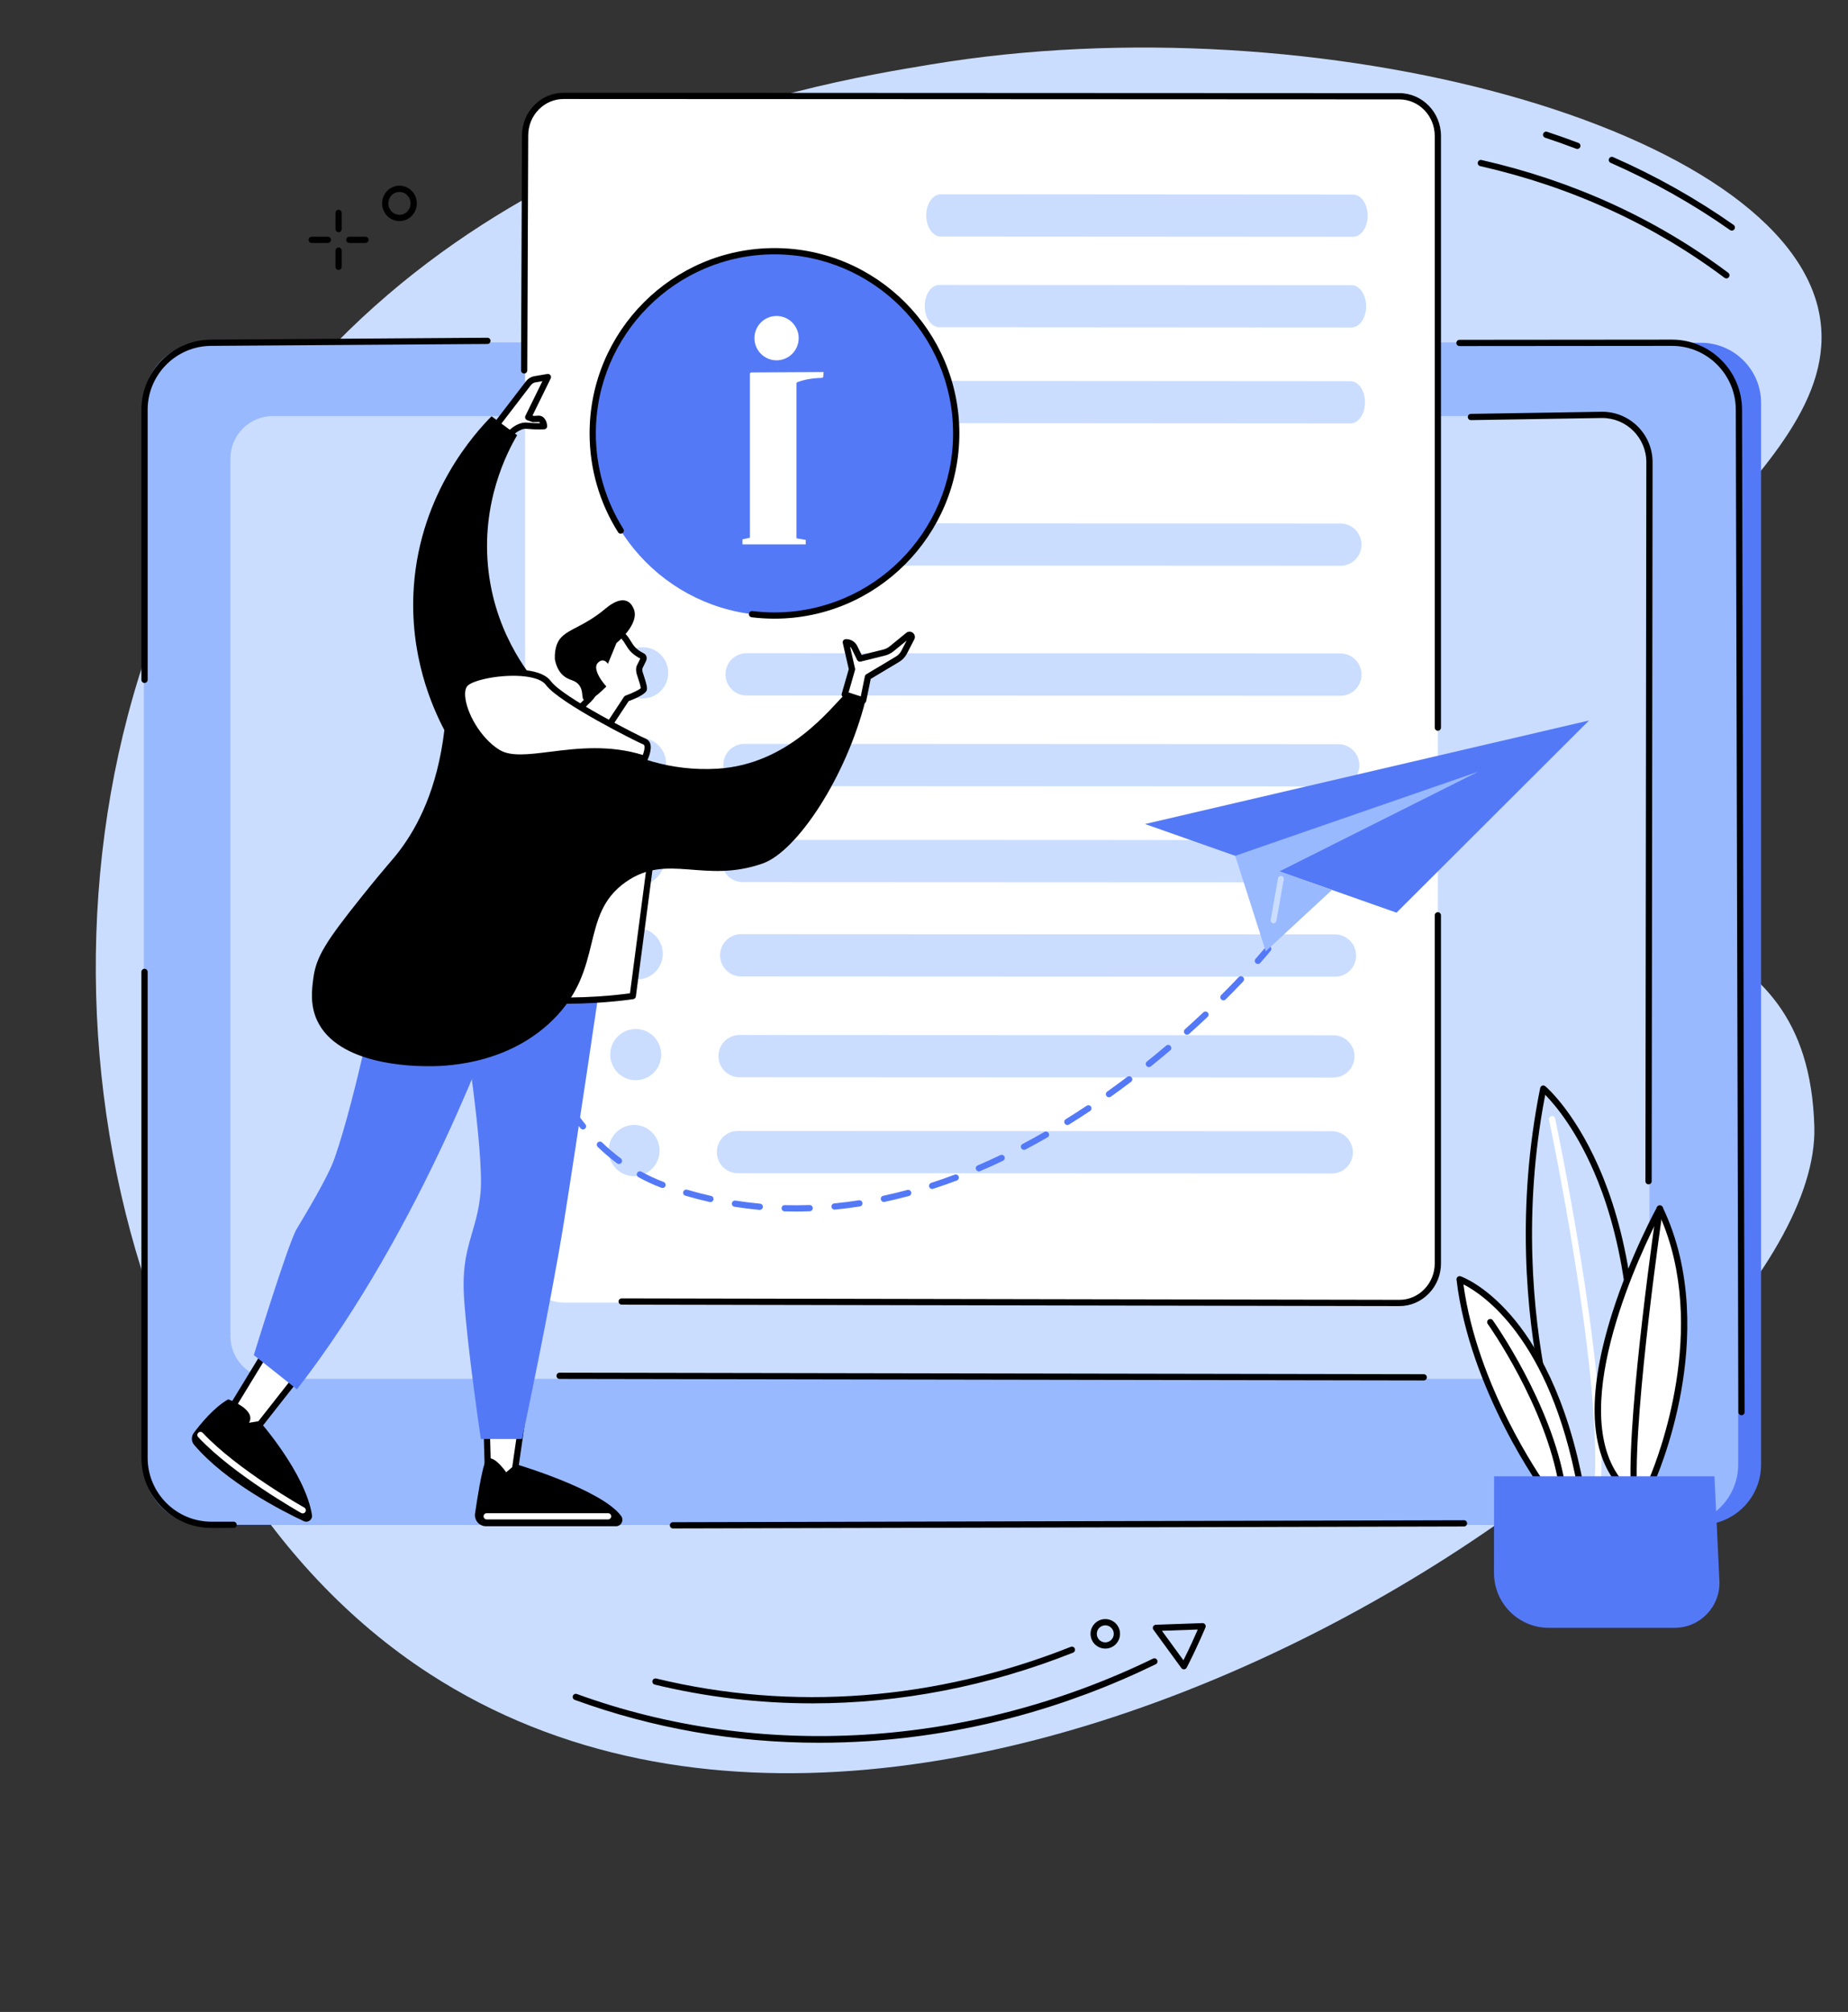 <?xml version="1.0" encoding="UTF-8"?><svg xmlns="http://www.w3.org/2000/svg" xmlns:xlink="http://www.w3.org/1999/xlink" height="2135.0" preserveAspectRatio="xMidYMid meet" version="1.0" viewBox="232.5 283.6 1960.9 2135.0" width="1960.9" zoomAndPan="magnify"><rect x="232.5" y="283.6" width="1960.9" height="2135.0" fill="#333333" stroke="none"/><g><g id="change1_1"><path d="M 1220.195 352.004 C 1097.047 372.523 646.273 443.039 435.688 862.793 C 232.453 1267.883 343.168 1836.102 688.188 2059.723 C 1241.914 2418.609 2165.824 1770.613 2157.691 1479.422 C 2151.098 1243.336 1930.137 1298.855 1906.477 1151.387 C 1869.059 918.242 2193.316 792.332 2163.375 618.91 C 2128.84 418.781 1630.641 283.609 1220.195 352.004" fill="#caddff"/></g><g id="change2_1"><path d="M 2037.219 1901.66 L 473.348 1901.66 C 438.027 1901.66 409.395 1873.02 409.395 1837.699 L 409.395 711.273 C 409.395 675.953 438.027 647.309 473.348 647.309 L 2037.219 647.309 C 2072.539 647.309 2101.184 675.953 2101.184 711.273 L 2101.184 1837.699 C 2101.184 1873.02 2072.539 1901.66 2037.219 1901.66" fill="#5479f7"/></g><g id="change3_1"><path d="M 2012.93 1901.648 L 449.051 1901.648 C 413.73 1901.648 385.098 1873.02 385.098 1837.699 L 385.098 711.27 C 385.098 675.949 413.73 647.32 449.051 647.32 L 2012.93 647.32 C 2048.25 647.32 2076.879 675.949 2076.879 711.27 L 2076.879 1837.699 C 2076.879 1873.02 2048.25 1901.648 2012.93 1901.648" fill="#99b9ff"/></g><g id="change1_2"><path d="M 1937.566 1746.668 L 522.145 1746.668 C 497.203 1746.668 476.98 1726.449 476.98 1701.508 L 476.98 770.242 C 476.98 745.293 497.203 725.078 522.145 725.078 L 1937.566 725.078 C 1962.516 725.078 1982.73 745.293 1982.73 770.242 L 1982.73 1701.508 C 1982.73 1726.449 1962.516 1746.668 1937.566 1746.668" fill="#caddff"/></g><g id="change4_1"><path d="M 385.859 1008.328 C 384.027 1008.328 382.543 1006.836 382.543 1005 L 382.543 718.434 C 382.543 677.395 415.867 643.996 456.824 643.996 L 749.676 641.98 C 749.684 641.98 749.691 641.98 749.699 641.98 C 751.52 641.98 753 643.449 753.012 645.273 C 753.027 647.098 751.551 648.59 749.723 648.602 L 456.848 650.621 C 419.523 650.621 389.172 681.043 389.172 718.434 L 389.172 1005 C 389.172 1006.836 387.688 1008.328 385.859 1008.328" fill="inherit"/></g><g id="change4_2"><path d="M 456.828 1904.969 C 415.867 1904.969 382.543 1871.57 382.543 1830.531 L 382.543 1314.93 C 382.543 1313.102 384.027 1311.621 385.855 1311.621 C 387.688 1311.621 389.172 1313.102 389.172 1314.93 L 389.172 1830.531 C 389.172 1867.922 419.52 1898.34 456.82 1898.34 L 480.352 1898.309 C 480.355 1898.309 480.355 1898.309 480.355 1898.309 C 482.188 1898.309 483.668 1899.789 483.672 1901.621 C 483.672 1903.449 482.191 1904.941 480.359 1904.941 L 456.828 1904.969" fill="inherit"/></g><g id="change4_3"><path d="M 946.578 1905.5 C 944.754 1905.5 943.27 1904.02 943.266 1902.188 C 943.262 1900.359 944.742 1898.871 946.57 1898.871 L 1785.926 1896.789 L 1785.938 1896.789 C 1787.746 1896.789 1789.238 1898.27 1789.238 1900.098 C 1789.25 1901.93 1787.77 1903.418 1785.938 1903.418 L 946.586 1905.5 C 946.586 1905.5 946.582 1905.5 946.578 1905.5" fill="inherit"/></g><g id="change4_4"><path d="M 2080.414 1785.359 C 2078.586 1785.359 2077.105 1783.879 2077.094 1782.051 L 2074.332 718.453 C 2074.332 681.059 2043.984 650.637 2006.668 650.637 L 1781.152 650.828 C 1779.312 650.828 1777.828 649.344 1777.828 647.516 C 1777.828 645.688 1779.312 644.203 1781.141 644.203 L 2006.668 644 C 2047.625 644 2080.953 677.402 2080.953 718.453 L 2083.727 1782.043 C 2083.727 1783.871 2082.242 1785.352 2080.414 1785.359" fill="inherit"/></g><g id="change4_5"><path d="M 1629.723 727.156 L 1154.406 727.156 C 1152.586 727.156 1151.09 725.672 1151.09 723.848 C 1151.09 722.016 1152.586 720.527 1154.406 720.527 L 1629.723 720.527 C 1631.547 720.527 1633.031 722.016 1633.031 723.848 C 1633.031 725.672 1631.547 727.156 1629.723 727.156" fill="inherit"/></g><g id="change4_6"><path d="M 1743.234 1748.457 L 1743.223 1748.457 L 826.273 1746.859 C 824.445 1746.859 822.965 1745.367 822.965 1743.539 C 822.969 1741.707 824.453 1740.227 826.281 1740.227 C 826.281 1740.227 826.285 1740.227 826.285 1740.227 L 1743.234 1741.828 C 1745.066 1741.836 1746.547 1743.316 1746.547 1745.148 C 1746.547 1746.977 1745.066 1748.457 1743.234 1748.457" fill="inherit"/></g><g id="change4_7"><path d="M 1981.766 1540.371 C 1979.938 1540.371 1978.449 1538.891 1978.449 1537.051 L 1979.414 774.07 C 1979.414 748.203 1958.418 727.16 1932.613 727.16 L 1793.348 729.414 C 1791.445 729.461 1790.008 727.988 1789.984 726.148 C 1789.945 724.32 1791.41 722.809 1793.238 722.785 L 1932.562 720.531 C 1962.074 720.531 1986.039 744.547 1986.039 774.07 L 1985.078 1537.059 C 1985.078 1538.891 1983.594 1540.371 1981.766 1540.371" fill="inherit"/></g><g id="change5_1"><path d="M 1717.316 1666.238 L 830.566 1665.84 C 807.992 1665.828 789.688 1647.039 789.688 1623.859 L 789.688 429.504 C 789.688 406.332 807.992 387.551 830.566 387.566 L 1717.316 387.969 C 1739.906 387.969 1758.203 406.773 1758.203 429.945 L 1758.203 1624.301 C 1758.203 1647.469 1739.906 1666.25 1717.316 1666.238" fill="#fff"/></g><g id="change1_3"><path d="M 1666.617 631.105 L 1229.203 630.836 C 1220.645 630.824 1213.715 620.773 1213.715 608.383 C 1213.715 595.996 1220.645 585.957 1229.203 585.957 L 1666.617 586.238 C 1675.164 586.25 1682.105 596.289 1682.105 608.691 C 1682.105 621.078 1675.164 631.117 1666.617 631.105" fill="#caddff"/></g><g id="change1_4"><path d="M 1668.207 534.902 L 1230.805 534.633 C 1222.254 534.621 1215.312 524.582 1215.312 512.188 C 1215.312 499.793 1222.254 489.754 1230.805 489.754 L 1668.207 490.039 C 1676.766 490.039 1683.699 500.09 1683.699 512.484 C 1683.699 524.879 1676.766 534.918 1668.207 534.902" fill="#caddff"/></g><g id="change1_5"><path d="M 1665.418 732.934 L 1228.004 732.652 C 1219.457 732.652 1212.52 722.605 1212.52 710.219 C 1212.52 697.82 1219.457 687.781 1228.004 687.793 L 1665.418 688.07 C 1673.965 688.07 1680.914 698.121 1680.914 710.508 C 1680.914 722.902 1673.965 732.941 1665.418 732.934" fill="#caddff"/></g><g id="change1_6"><path d="M 1652.57 1118.113 L 1022.309 1117.836 C 1009.98 1117.824 999.988 1107.777 999.988 1095.395 C 999.988 1083 1009.98 1072.961 1022.309 1072.973 L 1652.57 1073.238 C 1664.902 1073.25 1674.891 1083.301 1674.891 1095.691 C 1674.891 1108.086 1664.902 1118.125 1652.57 1118.113" fill="#caddff"/></g><g id="change1_7"><path d="M 939.242 1093.801 C 939.242 1108.809 927.137 1120.969 912.203 1120.961 C 897.27 1120.961 885.164 1108.781 885.164 1093.77 C 885.164 1078.762 897.27 1066.602 912.203 1066.602 C 927.137 1066.609 939.242 1078.789 939.242 1093.801" fill="#caddff"/></g><g id="change1_8"><path d="M 1654.871 1021.914 L 1024.609 1021.637 C 1012.289 1021.637 1002.289 1011.582 1002.289 999.195 C 1002.289 986.797 1012.289 976.762 1024.609 976.762 L 1654.871 977.039 C 1667.199 977.051 1677.188 987.094 1677.188 999.48 C 1677.188 1011.883 1667.199 1021.922 1654.871 1021.914" fill="#caddff"/></g><g id="change1_9"><path d="M 1654.871 884.004 L 1024.609 883.727 C 1012.289 883.715 1002.289 873.672 1002.289 861.285 C 1002.289 848.887 1012.289 838.852 1024.609 838.852 L 1654.871 839.129 C 1667.199 839.141 1677.188 849.184 1677.188 861.57 C 1677.188 873.973 1667.199 884.012 1654.871 884.004" fill="#caddff"/></g><g id="change1_10"><path d="M 941.551 997.59 C 941.551 1012.609 929.441 1024.77 914.512 1024.762 C 899.574 1024.762 887.473 1012.578 887.473 997.57 C 887.473 982.559 899.574 970.391 914.512 970.398 C 929.441 970.41 941.551 982.578 941.551 997.59" fill="#caddff"/></g><g id="change1_11"><path d="M 1650.848 1219.949 L 1020.586 1219.66 C 1008.266 1219.652 998.266 1209.602 998.266 1197.211 C 998.266 1184.824 1008.266 1174.785 1020.586 1174.793 L 1650.848 1175.082 C 1663.176 1175.082 1673.164 1185.129 1673.164 1197.52 C 1673.164 1209.91 1663.176 1219.949 1650.848 1219.949" fill="#caddff"/></g><g id="change1_12"><path d="M 937.527 1195.621 C 937.527 1210.629 925.422 1222.789 910.488 1222.789 C 895.555 1222.781 883.449 1210.609 883.449 1195.59 C 883.449 1180.578 895.555 1168.422 910.488 1168.43 C 925.422 1168.43 937.527 1180.609 937.527 1195.621" fill="#caddff"/></g><g id="change1_13"><path d="M 1649.145 1320.027 L 1018.883 1319.75 C 1006.555 1319.738 996.562 1309.691 996.562 1297.293 C 996.562 1284.906 1006.555 1274.867 1018.883 1274.875 L 1649.145 1275.152 C 1661.48 1275.152 1671.469 1285.203 1671.469 1297.602 C 1671.469 1309.988 1661.48 1320.027 1649.145 1320.027" fill="#caddff"/></g><g id="change1_14"><path d="M 935.812 1295.711 C 935.812 1310.719 923.707 1322.879 908.773 1322.879 C 893.84 1322.871 881.734 1310.699 881.734 1295.68 C 881.734 1280.672 893.84 1268.512 908.773 1268.52 C 923.707 1268.52 935.812 1280.699 935.812 1295.711" fill="#caddff"/></g><g id="change1_15"><path d="M 1647.418 1427.023 L 1017.16 1426.738 C 1004.828 1426.738 994.836 1416.688 994.836 1404.301 C 994.836 1391.906 1004.828 1381.867 1017.16 1381.867 L 1647.418 1382.156 C 1659.742 1382.164 1669.738 1392.215 1669.738 1404.602 C 1669.738 1416.996 1659.742 1427.035 1647.418 1427.023" fill="#caddff"/></g><g id="change1_16"><path d="M 934.094 1402.699 C 934.094 1417.719 921.984 1429.879 907.055 1429.871 C 892.121 1429.871 880.016 1417.691 880.016 1402.68 C 880.016 1387.672 892.121 1375.512 907.055 1375.512 C 921.984 1375.52 934.094 1387.691 934.094 1402.699" fill="#caddff"/></g><g id="change1_17"><path d="M 1645.711 1528.836 L 1015.445 1528.566 C 1003.113 1528.555 993.125 1518.504 993.125 1506.117 C 993.125 1493.727 1003.113 1483.684 1015.445 1483.695 L 1645.711 1483.965 C 1658.039 1483.977 1668.027 1494.027 1668.027 1506.414 C 1668.027 1518.805 1658.039 1528.844 1645.711 1528.836" fill="#caddff"/></g><g id="change1_18"><path d="M 932.379 1504.531 C 932.379 1519.539 920.273 1531.699 905.34 1531.691 C 890.406 1531.691 878.301 1519.512 878.301 1504.5 C 878.301 1489.488 890.406 1477.328 905.34 1477.328 C 920.273 1477.34 932.379 1489.512 932.379 1504.531" fill="#caddff"/></g><g id="change4_8"><path d="M 1717.34 1669.562 C 1717.332 1669.562 1717.332 1669.562 1717.32 1669.562 L 892.148 1668.012 C 890.32 1668.012 888.836 1666.531 888.84 1664.691 C 888.848 1662.871 890.328 1661.391 892.156 1661.391 C 892.156 1661.391 892.16 1661.391 892.16 1661.391 L 1717.332 1662.93 L 1717.34 1662.93 C 1727.348 1662.93 1736.762 1658.922 1743.852 1651.629 C 1750.973 1644.32 1754.883 1634.582 1754.883 1624.223 L 1754.883 1254.918 C 1754.883 1253.078 1756.363 1251.586 1758.203 1251.586 C 1760.027 1251.586 1761.508 1253.078 1761.508 1254.918 L 1761.508 1624.223 C 1761.508 1636.32 1756.926 1647.703 1748.594 1656.25 C 1740.25 1664.832 1729.152 1669.562 1717.34 1669.562" fill="inherit"/></g><g id="change4_9"><path d="M 1758.191 1059.008 C 1756.371 1059.008 1754.891 1057.516 1754.891 1055.684 L 1754.891 427.809 C 1754.891 406.457 1738.023 389.086 1717.312 389.074 L 830.562 388.672 C 830.559 388.672 830.551 388.672 830.543 388.672 C 820.535 388.672 811.121 392.684 804.035 399.961 C 796.918 407.277 793 417.008 793 427.379 L 791.996 676.648 C 791.988 678.48 790.508 679.949 788.68 679.949 C 788.68 679.949 788.676 679.949 788.668 679.949 C 786.836 679.949 785.363 678.453 785.367 676.621 L 786.375 427.363 C 786.375 415.281 790.957 403.898 799.285 395.348 C 807.629 386.773 818.73 382.043 830.543 382.043 C 830.555 382.043 830.559 382.043 830.566 382.043 L 1717.312 382.445 C 1741.688 382.461 1761.504 402.809 1761.504 427.809 L 1761.504 1055.684 C 1761.504 1057.516 1760.023 1059.008 1758.191 1059.008" fill="inherit"/></g><g id="change2_2"><path d="M 1567.238 1306.539 C 1566.461 1306.539 1565.68 1306.262 1565.051 1305.699 C 1563.68 1304.488 1563.551 1302.391 1564.77 1301.031 C 1571.77 1293.129 1575.551 1288.488 1575.578 1288.449 C 1576.73 1287.031 1578.82 1286.809 1580.238 1287.969 C 1581.66 1289.121 1581.879 1291.211 1580.73 1292.629 C 1580.57 1292.82 1576.84 1297.41 1569.719 1305.422 C 1569.07 1306.16 1568.16 1306.539 1567.238 1306.539 Z M 795.578 1335.969 C 793.801 1335.969 792.332 1334.559 792.27 1332.781 C 792.172 1330.16 792.129 1327.551 792.129 1324.949 C 792.129 1318.551 792.414 1312.129 792.98 1305.871 C 793.145 1304.051 794.801 1302.719 796.578 1302.871 C 798.402 1303.039 799.746 1304.648 799.582 1306.469 C 799.031 1312.531 798.754 1318.75 798.754 1324.949 C 798.754 1327.469 798.801 1330 798.891 1332.539 C 798.957 1334.371 797.527 1335.898 795.699 1335.969 C 795.66 1335.969 795.617 1335.969 795.578 1335.969 Z M 1530.691 1345.121 C 1529.84 1345.121 1528.988 1344.789 1528.34 1344.141 C 1527.051 1342.852 1527.051 1340.75 1528.352 1339.461 C 1534.66 1333.172 1540.891 1326.801 1546.852 1320.52 C 1548.109 1319.191 1550.211 1319.141 1551.531 1320.391 C 1552.859 1321.66 1552.91 1323.75 1551.66 1325.078 C 1545.648 1331.41 1539.379 1337.82 1533.02 1344.148 C 1532.379 1344.801 1531.531 1345.121 1530.691 1345.121 Z M 1492.059 1381.578 C 1491.148 1381.578 1490.238 1381.211 1489.59 1380.48 C 1488.371 1379.109 1488.48 1377.02 1489.852 1375.801 C 1496.41 1369.922 1502.969 1363.891 1509.328 1357.879 C 1510.66 1356.629 1512.762 1356.691 1514.02 1358.02 C 1515.27 1359.352 1515.211 1361.449 1513.879 1362.699 C 1507.469 1368.75 1500.871 1374.82 1494.27 1380.738 C 1493.629 1381.301 1492.84 1381.578 1492.059 1381.578 Z M 803.457 1388.262 C 801.988 1388.262 800.648 1387.281 800.254 1385.801 C 797.949 1377.109 796.105 1368.262 794.777 1359.52 C 794.504 1357.711 795.75 1356.02 797.559 1355.738 C 799.379 1355.469 801.059 1356.711 801.332 1358.52 C 802.625 1367.031 804.418 1375.641 806.66 1384.102 C 807.129 1385.871 806.078 1387.68 804.309 1388.148 C 804.023 1388.23 803.734 1388.262 803.457 1388.262 Z M 1451.57 1415.93 C 1450.602 1415.93 1449.641 1415.5 1448.98 1414.691 C 1447.84 1413.262 1448.07 1411.172 1449.488 1410.031 C 1456.301 1404.57 1463.16 1398.898 1469.898 1393.191 C 1471.289 1392 1473.379 1392.172 1474.57 1393.57 C 1475.75 1394.961 1475.578 1397.059 1474.191 1398.238 C 1467.41 1403.988 1460.488 1409.699 1453.641 1415.199 C 1453.031 1415.691 1452.301 1415.93 1451.57 1415.93 Z M 822.309 1437.719 C 821.098 1437.719 819.934 1437.051 819.348 1435.898 C 815.324 1427.941 811.676 1419.68 808.496 1411.34 C 807.844 1409.641 808.699 1407.719 810.41 1407.07 C 812.117 1406.422 814.035 1407.27 814.688 1408.98 C 817.785 1417.109 821.344 1425.16 825.266 1432.91 C 826.09 1434.539 825.434 1436.531 823.801 1437.359 C 823.32 1437.602 822.812 1437.719 822.309 1437.719 Z M 1409.25 1447.969 C 1408.219 1447.969 1407.199 1447.48 1406.551 1446.57 C 1405.488 1445.078 1405.84 1443.012 1407.328 1441.949 C 1414.398 1436.922 1421.57 1431.648 1428.641 1426.301 C 1430.09 1425.191 1432.18 1425.48 1433.281 1426.941 C 1434.391 1428.398 1434.102 1430.48 1432.641 1431.578 C 1425.52 1436.969 1418.289 1442.281 1411.172 1447.352 C 1410.59 1447.77 1409.922 1447.969 1409.25 1447.969 Z M 1365.09 1477.391 C 1363.988 1477.391 1362.898 1476.828 1362.27 1475.82 C 1361.309 1474.262 1361.789 1472.219 1363.34 1471.262 C 1370.738 1466.672 1378.211 1461.859 1385.559 1456.961 C 1387.078 1455.941 1389.141 1456.352 1390.16 1457.871 C 1391.172 1459.398 1390.762 1461.449 1389.238 1462.469 C 1381.828 1467.41 1374.289 1472.262 1366.84 1476.891 C 1366.289 1477.23 1365.691 1477.391 1365.09 1477.391 Z M 851.113 1482.121 C 850.152 1482.121 849.199 1481.699 848.547 1480.898 C 842.941 1474.051 837.617 1466.738 832.723 1459.191 C 831.727 1457.648 832.164 1455.602 833.699 1454.602 C 835.234 1453.609 837.285 1454.039 838.281 1455.578 C 843.047 1462.93 848.223 1470.039 853.676 1476.711 C 854.836 1478.121 854.625 1480.211 853.211 1481.371 C 852.594 1481.871 851.852 1482.121 851.113 1482.121 Z M 1319.07 1503.781 C 1317.879 1503.781 1316.73 1503.129 1316.129 1502.012 C 1315.281 1500.391 1315.898 1498.379 1317.52 1497.531 C 1325.191 1493.5 1332.969 1489.211 1340.66 1484.801 C 1342.238 1483.891 1344.27 1484.441 1345.18 1486.031 C 1346.09 1487.609 1345.539 1489.641 1343.961 1490.551 C 1336.199 1495 1328.34 1499.32 1320.609 1503.398 C 1320.121 1503.648 1319.59 1503.781 1319.07 1503.781 Z M 889.238 1518.77 C 888.551 1518.77 887.855 1518.559 887.258 1518.109 C 880.172 1512.828 873.27 1506.961 866.758 1500.68 C 865.441 1499.422 865.402 1497.32 866.672 1496 C 867.945 1494.68 870.043 1494.641 871.355 1495.91 C 877.672 1502 884.352 1507.68 891.219 1512.801 C 892.688 1513.891 892.988 1515.969 891.895 1517.441 C 891.246 1518.309 890.246 1518.77 889.238 1518.77 Z M 1271.199 1526.621 C 1269.91 1526.621 1268.691 1525.859 1268.148 1524.609 C 1267.43 1522.922 1268.211 1520.98 1269.898 1520.262 C 1277.871 1516.852 1285.949 1513.191 1293.93 1509.371 C 1295.57 1508.578 1297.559 1509.281 1298.352 1510.93 C 1299.141 1512.59 1298.441 1514.559 1296.789 1515.352 C 1288.73 1519.211 1280.559 1522.91 1272.5 1526.352 C 1272.078 1526.531 1271.641 1526.621 1271.199 1526.621 Z M 935.504 1544.25 C 935.113 1544.25 934.719 1544.18 934.336 1544.039 C 926.012 1540.891 917.781 1537.09 909.879 1532.719 C 908.281 1531.828 907.695 1529.82 908.586 1528.219 C 909.469 1526.609 911.48 1526.039 913.086 1526.922 C 920.711 1531.129 928.648 1534.809 936.676 1537.84 C 938.387 1538.48 939.254 1540.398 938.605 1542.109 C 938.105 1543.43 936.844 1544.25 935.504 1544.25 Z M 1221.578 1545.281 C 1220.18 1545.281 1218.879 1544.391 1218.43 1542.988 C 1217.859 1541.25 1218.82 1539.379 1220.559 1538.809 C 1228.789 1536.148 1237.16 1533.211 1245.43 1530.102 C 1247.141 1529.449 1249.059 1530.32 1249.699 1532.031 C 1250.352 1533.738 1249.48 1535.66 1247.77 1536.301 C 1239.398 1539.449 1230.93 1542.422 1222.602 1545.121 C 1222.262 1545.23 1221.922 1545.281 1221.578 1545.281 Z M 1170.398 1559.051 C 1168.871 1559.051 1167.488 1557.988 1167.16 1556.43 C 1166.781 1554.641 1167.922 1552.879 1169.711 1552.5 C 1178.18 1550.691 1186.789 1548.602 1195.301 1546.309 C 1197.07 1545.828 1198.891 1546.879 1199.359 1548.648 C 1199.84 1550.41 1198.789 1552.23 1197.031 1552.711 C 1188.398 1555.031 1179.68 1557.141 1171.09 1558.98 C 1170.859 1559.031 1170.629 1559.051 1170.398 1559.051 Z M 986.344 1559.199 C 986.102 1559.199 985.855 1559.18 985.609 1559.121 C 976.984 1557.18 968.285 1554.922 959.75 1552.41 C 957.992 1551.898 956.988 1550.051 957.504 1548.301 C 958.02 1546.539 959.863 1545.539 961.617 1546.051 C 970.02 1548.52 978.582 1550.738 987.07 1552.66 C 988.855 1553.059 989.977 1554.828 989.57 1556.621 C 989.227 1558.16 987.859 1559.199 986.344 1559.199 Z M 1118.051 1567.191 C 1116.371 1567.191 1114.93 1565.91 1114.762 1564.199 C 1114.578 1562.379 1115.922 1560.762 1117.738 1560.578 C 1126.371 1559.75 1135.141 1558.641 1143.828 1557.281 C 1145.641 1556.988 1147.34 1558.238 1147.621 1560.039 C 1147.898 1561.852 1146.66 1563.551 1144.852 1563.828 C 1136.039 1565.211 1127.129 1566.328 1118.379 1567.18 C 1118.27 1567.191 1118.16 1567.191 1118.051 1567.191 Z M 1038.68 1567.469 C 1038.578 1567.469 1038.469 1567.469 1038.371 1567.461 C 1029.531 1566.641 1020.609 1565.531 1011.852 1564.148 C 1010.051 1563.859 1008.809 1562.16 1009.102 1560.359 C 1009.379 1558.551 1011.078 1557.32 1012.891 1557.602 C 1021.5 1558.961 1030.281 1560.059 1038.98 1560.859 C 1040.801 1561.031 1042.141 1562.641 1041.969 1564.461 C 1041.809 1566.18 1040.371 1567.469 1038.68 1567.469 Z M 1076.621 1569.211 C 1072.781 1569.211 1068.879 1569.148 1065.039 1569.051 C 1063.211 1569 1061.77 1567.469 1061.82 1565.641 C 1061.871 1563.84 1063.34 1562.422 1065.129 1562.422 C 1065.16 1562.422 1065.191 1562.422 1065.219 1562.422 C 1073.922 1562.66 1082.738 1562.629 1091.512 1562.309 C 1093.27 1562.238 1094.879 1563.68 1094.941 1565.512 C 1095.012 1567.34 1093.57 1568.871 1091.75 1568.941 C 1086.711 1569.121 1081.621 1569.211 1076.621 1569.211" fill="#5479f7"/></g><g id="change2_3"><path d="M 1447.465 1158.012 L 1714.32 1252.07 L 1918.625 1048.133 L 1447.465 1158.012" fill="#5479f7"/></g><g id="change3_2"><path d="M 1575.57 1293.039 L 1543.176 1191.742 L 1801.02 1102.477 L 1590.09 1208.281 L 1645.867 1227.938 L 1575.57 1293.039" fill="#99b9ff"/></g><g id="change1_19"><path d="M 1583.84 1263.352 C 1583.66 1263.352 1583.48 1263.328 1583.301 1263.301 C 1581.621 1263 1580.512 1261.398 1580.801 1259.73 L 1588.641 1215.602 C 1588.941 1213.922 1590.531 1212.809 1592.211 1213.102 C 1593.879 1213.398 1595 1215 1594.699 1216.672 L 1586.871 1260.801 C 1586.602 1262.301 1585.301 1263.352 1583.84 1263.352" fill="#caddff"/></g><g id="change1_20"><path d="M 1906.852 1874.438 C 1906.852 1874.438 1820.488 1684.719 1870.031 1438.77 C 1870.031 1438.77 2003.875 1551.18 1955.621 1874.438 L 1906.852 1874.438" fill="#caddff"/></g><g id="change4_10"><path d="M 1909.023 1871.129 L 1952.766 1871.129 C 1976.844 1706.797 1952.668 1598.848 1928.059 1537.125 C 1906.93 1484.137 1881.906 1455.285 1872.121 1445.336 C 1848.18 1569.305 1859.34 1678.098 1873.082 1747.977 C 1886.508 1816.238 1904.898 1861.445 1909.023 1871.129 Z M 1955.629 1877.758 L 1906.855 1877.758 C 1905.555 1877.758 1904.375 1876.996 1903.84 1875.809 C 1903.633 1875.336 1881.918 1827.129 1866.617 1749.477 C 1852.512 1677.848 1841.082 1565.695 1866.789 1438.105 C 1867.02 1436.965 1867.836 1436.027 1868.941 1435.637 C 1870.051 1435.246 1871.281 1435.477 1872.168 1436.227 C 1873.555 1437.395 1906.578 1465.656 1934.012 1534.145 C 1959.18 1597.035 1983.938 1707.207 1958.914 1874.93 C 1958.672 1876.547 1957.27 1877.758 1955.629 1877.758" fill="inherit"/></g><g id="change5_2"><path d="M 1927.961 1857.973 C 1927.902 1857.973 1927.84 1857.973 1927.781 1857.973 C 1925.949 1857.871 1924.547 1856.312 1924.656 1854.484 C 1931.266 1733.281 1876.719 1474.484 1876.16 1471.883 C 1875.777 1470.094 1876.922 1468.336 1878.715 1467.953 C 1880.5 1467.574 1882.258 1468.715 1882.641 1470.504 C 1883.199 1473.113 1937.922 1732.773 1931.277 1854.84 C 1931.172 1856.613 1929.707 1857.973 1927.961 1857.973" fill="#fff"/></g><g id="change5_3"><path d="M 1993.719 1565.992 C 1993.719 1565.992 1882.453 1767.473 1949.395 1854.66 L 1985.191 1854.66 C 1985.191 1854.66 2056.734 1697.16 1993.719 1565.992" fill="#fff"/></g><g id="change4_11"><path d="M 1951.039 1851.352 L 1983.008 1851.352 C 1990.68 1833.242 2046.691 1692.672 1993.531 1573.453 C 1976.215 1606.895 1894.398 1774.48 1951.039 1851.352 Z M 1985.191 1857.973 L 1949.395 1857.973 C 1948.363 1857.973 1947.383 1857.492 1946.77 1856.68 C 1918.305 1819.613 1917.148 1759.031 1943.293 1676.633 C 1962.629 1615.754 1990.539 1564.895 1990.816 1564.391 C 1991.422 1563.301 1992.5 1562.652 1993.816 1562.672 C 1995.047 1562.711 1996.18 1563.434 1996.719 1564.555 C 2029.641 1633.113 2025.574 1708.734 2016.344 1760.102 C 2006.387 1815.641 1988.383 1855.633 1988.207 1856.031 C 1987.664 1857.211 1986.484 1857.973 1985.191 1857.973" fill="inherit"/></g><g id="change4_12"><path d="M 1966.117 1863.309 C 1964.352 1863.309 1962.879 1861.906 1962.809 1860.129 C 1959.586 1776.887 1990.145 1567.605 1990.461 1565.504 C 1990.73 1563.695 1992.41 1562.438 1994.211 1562.707 C 1996.027 1562.969 1997.289 1564.656 1997.02 1566.465 C 1996.711 1568.566 1966.227 1777.238 1969.426 1859.867 C 1969.496 1861.699 1968.074 1863.238 1966.25 1863.309 C 1966.215 1863.309 1966.152 1863.309 1966.117 1863.309" fill="inherit"/></g><g id="change5_4"><path d="M 1781.297 1641.102 C 1781.297 1641.102 1876.094 1673.512 1910.41 1865.402 L 1873.113 1865.402 C 1873.113 1865.402 1795.328 1760.02 1781.297 1641.102" fill="#fff"/></g><g id="change4_13"><path d="M 1874.832 1862.086 L 1906.438 1862.086 C 1876.969 1703.035 1805.109 1656.508 1785.34 1646.527 C 1799.922 1753.688 1866.016 1849.68 1874.832 1862.086 Z M 1910.418 1868.719 L 1873.129 1868.719 C 1872.074 1868.719 1871.086 1868.219 1870.465 1867.367 C 1869.688 1866.309 1791.973 1759.906 1778.012 1641.488 C 1777.883 1640.355 1778.34 1639.238 1779.234 1638.516 C 1780.113 1637.809 1781.312 1637.598 1782.379 1637.957 C 1783.391 1638.309 1807.246 1646.727 1835.484 1679.105 C 1861.293 1708.707 1895.812 1764.945 1913.684 1864.816 C 1913.848 1865.785 1913.59 1866.777 1912.957 1867.527 C 1912.332 1868.277 1911.395 1868.719 1910.418 1868.719" fill="inherit"/></g><g id="change4_14"><path d="M 1890.039 1863.309 C 1888.434 1863.309 1887.027 1862.16 1886.762 1860.539 C 1872.68 1775.258 1811.75 1689.348 1811.133 1688.496 C 1810.062 1687.008 1810.402 1684.938 1811.887 1683.867 C 1813.387 1682.809 1815.453 1683.148 1816.512 1684.641 C 1817.141 1685.508 1878.977 1772.668 1893.301 1859.457 C 1893.605 1861.258 1892.371 1862.969 1890.57 1863.27 C 1890.398 1863.297 1890.199 1863.309 1890.039 1863.309" fill="inherit"/></g><g id="change2_4"><path d="M 1817.863 1850.172 L 2051.707 1850.172 L 2056.945 1961.031 C 2058.234 1988.211 2036.59 2010.961 2009.441 2010.961 L 1875.898 2010.961 C 1843.773 2010.961 1817.734 1984.844 1817.762 1952.641 L 1817.863 1850.172" fill="#5479f7"/></g><g id="change4_15"><path d="M 1101.719 2132.922 C 1012.5 2132.922 925.48 2117.672 842.352 2087.41 C 840.633 2086.789 839.746 2084.891 840.371 2083.172 C 840.996 2081.441 842.91 2080.559 844.617 2081.191 C 1038.711 2151.828 1261.539 2138.148 1455.949 2043.66 C 1457.602 2042.859 1459.578 2043.551 1460.379 2045.191 C 1461.18 2046.84 1460.488 2048.82 1458.852 2049.621 C 1361.672 2096.852 1258.988 2124.301 1153.66 2131.211 C 1136.281 2132.352 1118.961 2132.922 1101.719 2132.922" fill="inherit"/></g><g id="change4_16"><path d="M 1094.52 2091.121 C 1038.238 2091.121 982.195 2084.5 927.246 2071.211 C 925.469 2070.781 924.375 2068.988 924.805 2067.211 C 925.234 2065.43 927.023 2064.328 928.805 2064.762 C 1073.141 2099.699 1225.25 2088.07 1368.672 2031.148 C 1370.359 2030.48 1372.289 2031.309 1372.969 2033.012 C 1373.648 2034.711 1372.809 2036.641 1371.109 2037.309 C 1280.988 2073.078 1187.449 2091.121 1094.52 2091.121" fill="inherit"/></g><g id="change4_17"><path d="M 1404 2008.398 C 1399.078 2009.129 1395.672 2013.73 1396.391 2018.672 C 1396.738 2021.059 1398 2023.172 1399.941 2024.609 C 1401.871 2026.051 1404.238 2026.648 1406.621 2026.289 C 1411.539 2025.57 1414.949 2020.961 1414.23 2016.031 C 1413.879 2013.641 1412.621 2011.531 1410.691 2010.09 C 1408.75 2008.648 1406.371 2008.051 1404 2008.398 Z M 1405.281 2033.02 C 1401.941 2033.02 1398.699 2031.949 1395.98 2029.922 C 1392.621 2027.422 1390.441 2023.77 1389.84 2019.629 C 1388.578 2011.078 1394.5 2003.102 1403.031 2001.852 C 1407.18 2001.238 1411.289 2002.281 1414.648 2004.781 C 1418 2007.27 1420.18 2010.93 1420.789 2015.07 C 1422.039 2023.621 1416.121 2031.59 1407.59 2032.852 C 1406.82 2032.961 1406.039 2033.02 1405.281 2033.02" fill="inherit"/></g><g id="change4_18"><path d="M 1465.398 2014.109 L 1488.23 2045.41 C 1494.859 2032.301 1500.551 2019.461 1503.449 2012.77 Z M 1488.73 2055.031 C 1487.672 2055.031 1486.68 2054.531 1486.051 2053.672 L 1456.371 2012.969 C 1455.648 2011.98 1455.531 2010.672 1456.07 2009.559 C 1456.602 2008.461 1457.711 2007.75 1458.93 2007.699 L 1508.422 2005.961 C 1509.512 2005.922 1510.621 2006.461 1511.262 2007.379 C 1511.898 2008.309 1512.031 2009.5 1511.602 2010.539 C 1511.512 2010.762 1502.449 2032.531 1491.672 2053.238 C 1491.141 2054.262 1490.121 2054.93 1488.98 2055.02 C 1488.891 2055.02 1488.809 2055.031 1488.73 2055.031" fill="inherit"/></g><g id="change4_19"><path d="M 2070.117 528.312 C 2069.465 528.312 2068.793 528.109 2068.207 527.699 C 2028.98 500.105 1986.348 476.109 1941.523 456.387 C 1939.844 455.648 1939.078 453.691 1939.816 452.023 C 1940.555 450.344 1942.5 449.578 1944.195 450.316 C 1989.426 470.219 2032.441 494.43 2072.035 522.281 C 2073.523 523.336 2073.883 525.41 2072.824 526.898 C 2072.176 527.816 2071.16 528.312 2070.117 528.312" fill="inherit"/></g><g id="change4_20"><path d="M 1906.188 441.648 C 1905.805 441.648 1905.41 441.586 1905.027 441.434 C 1894.207 437.328 1883.109 433.402 1872.062 429.758 C 1870.328 429.188 1869.371 427.312 1869.957 425.578 C 1870.52 423.832 1872.395 422.891 1874.137 423.465 C 1885.289 427.133 1896.465 431.098 1907.371 435.238 C 1909.078 435.891 1909.945 437.801 1909.297 439.52 C 1908.801 440.832 1907.539 441.648 1906.188 441.648" fill="inherit"/></g><g id="change4_21"><path d="M 2064.34 579.043 C 2063.656 579.043 2062.957 578.828 2062.359 578.383 C 1986.691 521.645 1899.461 481.766 1803.102 459.867 C 1801.312 459.461 1800.195 457.688 1800.602 455.898 C 1801.02 454.121 1802.781 452.992 1804.57 453.398 C 1901.848 475.512 1989.914 515.785 2066.332 573.082 C 2067.789 574.172 2068.094 576.254 2066.992 577.727 C 2066.344 578.586 2065.355 579.043 2064.34 579.043" fill="inherit"/></g><g id="change4_22"><path d="M 591.777 530.004 C 589.949 530.004 588.465 528.512 588.465 526.688 L 588.465 509.516 C 588.465 507.68 589.949 506.199 591.777 506.199 C 593.605 506.199 595.09 507.68 595.09 509.516 L 595.09 526.688 C 595.09 528.512 593.605 530.004 591.777 530.004" fill="inherit"/></g><g id="change4_23"><path d="M 591.773 570.023 C 589.945 570.023 588.461 568.535 588.461 566.703 L 588.461 549.523 C 588.461 547.703 589.945 546.219 591.773 546.219 C 593.602 546.219 595.086 547.703 595.086 549.523 L 595.086 566.703 C 595.086 568.535 593.602 570.023 591.773 570.023" fill="inherit"/></g><g id="change4_24"><path d="M 580.387 541.422 L 563.254 541.422 C 561.422 541.422 559.938 539.938 559.938 538.105 C 559.938 536.273 561.422 534.789 563.254 534.789 L 580.387 534.789 C 582.215 534.789 583.699 536.273 583.699 538.105 C 583.699 539.938 582.215 541.422 580.387 541.422" fill="inherit"/></g><g id="change4_25"><path d="M 620.301 541.422 L 603.168 541.422 C 601.34 541.422 599.855 539.938 599.855 538.105 C 599.855 536.273 601.34 534.789 603.168 534.789 L 620.301 534.789 C 622.133 534.789 623.613 536.273 623.613 538.105 C 623.613 539.938 622.133 541.422 620.301 541.422" fill="inherit"/></g><g id="change4_26"><path d="M 650.277 485.289 L 650.301 485.289 Z M 656.363 487.281 C 654.754 487.281 653.152 487.629 651.637 488.312 C 645.648 491 642.934 498.199 645.578 504.348 C 646.867 507.332 649.219 509.625 652.199 510.777 C 655.098 511.906 658.254 511.832 661.094 510.543 C 667.078 507.852 669.797 500.652 667.152 494.508 C 665.863 491.52 663.512 489.227 660.531 488.074 C 659.18 487.543 657.77 487.281 656.363 487.281 Z M 656.371 518.199 C 654.152 518.199 651.93 517.793 649.797 516.961 C 645.148 515.152 641.488 511.609 639.492 506.961 C 635.422 497.52 639.652 486.43 648.918 482.266 C 653.391 480.246 658.367 480.121 662.934 481.891 C 667.582 483.703 671.242 487.246 673.242 491.895 C 677.309 501.336 673.078 512.426 663.816 516.59 C 661.43 517.668 658.902 518.199 656.371 518.199" fill="inherit"/></g><g id="change2_5"><path d="M 861.43 743.473 C 861.43 850.234 947.773 936.781 1054.289 936.781 C 1160.801 936.781 1247.145 850.234 1247.145 743.473 C 1247.145 636.723 1160.801 550.176 1054.289 550.176 C 947.773 550.176 861.43 636.723 861.43 743.473" fill="#5479f7"/></g><g id="change5_5"><path d="M 1033.027 642.43 C 1033.027 655.426 1043.535 665.961 1056.496 665.961 C 1069.465 665.961 1079.977 655.426 1079.977 642.43 C 1079.977 629.434 1069.465 618.898 1056.496 618.898 C 1043.535 618.898 1033.027 629.434 1033.027 642.43" fill="#fff"/></g><g id="change5_6"><path d="M 1028.402 854.168 L 1028.23 854.168 L 1028.23 680.344 C 1028.23 679.473 1029.012 678.77 1029.98 678.77 L 1106.461 678.379 L 1106.012 683.363 C 1105.949 684.066 1105.301 684.59 1104.512 684.613 C 1094.781 684.812 1085.93 686.336 1078.551 689.152 C 1077.969 689.375 1077.602 689.898 1077.602 690.469 L 1077.602 854.785 L 1087.473 856.539 L 1087.473 861.277 L 1020.332 861.277 L 1020.332 855.945 L 1028.402 854.168" fill="#fff"/></g><g id="change4_27"><path d="M 1054.285 940.094 C 1046.207 940.094 1038.066 939.594 1030.098 938.621 C 1028.289 938.395 1026.996 936.738 1027.215 934.918 C 1027.438 933.109 1029.098 931.816 1030.918 932.043 C 1038.605 932.988 1046.477 933.469 1054.285 933.469 C 1158.797 933.469 1243.82 848.238 1243.82 743.488 C 1243.82 638.727 1158.797 553.496 1054.285 553.496 C 949.77 553.496 864.738 638.727 864.738 743.488 C 864.738 779.496 874.836 814.543 893.934 844.836 C 894.914 846.383 894.449 848.43 892.898 849.402 C 891.352 850.383 889.305 849.914 888.332 848.371 C 868.559 817.012 858.113 780.742 858.113 743.488 C 858.113 635.07 946.113 546.867 1054.285 546.867 C 1162.457 546.867 1250.461 635.07 1250.461 743.488 C 1250.461 851.895 1162.457 940.094 1054.285 940.094" fill="inherit"/></g><g id="change5_7"><path d="M 748.941 1799.531 L 750.523 1856.02 L 777.098 1856.02 L 786.027 1794.352 L 748.941 1799.531" fill="#fff"/></g><g id="change4_28"><path d="M 753.746 1852.711 L 774.227 1852.711 L 782.113 1798.25 L 752.336 1802.398 Z M 777.098 1859.34 L 750.523 1859.34 C 748.73 1859.34 747.262 1857.91 747.211 1856.121 L 745.629 1799.621 C 745.582 1797.93 746.812 1796.48 748.484 1796.25 L 785.57 1791.07 C 786.613 1790.93 787.641 1791.281 788.375 1792.02 C 789.109 1792.762 789.453 1793.801 789.305 1794.828 L 780.375 1856.5 C 780.141 1858.129 778.742 1859.34 777.098 1859.34" fill="inherit"/></g><g id="change4_29"><path d="M 886.098 1903.172 L 748.227 1903.172 C 741.043 1903.172 735.531 1896.781 736.578 1889.629 C 738.953 1873.43 743.141 1847.141 746.754 1836.422 C 752.148 1820.391 769.594 1845.922 769.594 1845.922 L 779.812 1837.27 C 779.812 1837.27 870.676 1864.031 891.535 1892.199 C 894.895 1896.73 891.723 1903.172 886.098 1903.172" fill="inherit"/></g><g id="change5_8"><path d="M 877.734 1895.941 L 748.941 1895.941 C 747.113 1895.941 745.629 1894.461 745.629 1892.629 C 745.629 1890.801 747.113 1889.32 748.941 1889.32 L 877.734 1889.32 C 879.562 1889.32 881.047 1890.801 881.047 1892.629 C 881.047 1894.461 879.562 1895.941 877.734 1895.941" fill="#fff"/></g><g id="change5_9"><path d="M 551.941 1739.461 L 501.406 1803.801 L 474.664 1783.648 L 517.926 1712.672 L 551.941 1739.461" fill="#fff"/></g><g id="change4_30"><path d="M 479.055 1782.809 L 500.805 1799.199 L 547.289 1740.02 L 518.812 1717.59 Z M 501.402 1807.109 C 500.711 1807.109 500.008 1806.898 499.414 1806.449 L 472.672 1786.289 C 471.309 1785.27 470.945 1783.379 471.832 1781.922 L 515.098 1710.949 C 515.59 1710.141 516.406 1709.578 517.34 1709.41 C 518.266 1709.238 519.23 1709.48 519.977 1710.07 L 553.988 1736.859 C 555.426 1737.988 555.672 1740.07 554.547 1741.512 L 504.012 1805.852 C 503.359 1806.68 502.387 1807.109 501.402 1807.109" fill="inherit"/></g><g id="change4_31"><path d="M 554.824 1897.77 C 531.66 1886.898 472.078 1856.461 438.406 1816.699 C 435.371 1813.121 435.301 1807.891 438.113 1804.129 C 445.285 1794.539 459.828 1776.77 474.664 1768.52 C 474.664 1768.52 504.855 1779.07 496.758 1793.379 L 507.762 1791.602 C 507.762 1791.602 556.395 1846.531 563.535 1891.23 C 564.316 1896.121 559.289 1899.871 554.824 1897.77" fill="inherit"/></g><g id="change5_10"><path d="M 553.695 1889.531 C 553.148 1889.531 552.594 1889.398 552.082 1889.109 C 551.371 1888.711 480.348 1848.762 442.801 1808.59 C 441.551 1807.25 441.621 1805.148 442.957 1803.898 C 444.289 1802.648 446.391 1802.719 447.641 1804.059 C 484.477 1843.469 554.613 1882.93 555.316 1883.328 C 556.914 1884.219 557.484 1886.238 556.59 1887.84 C 555.984 1888.922 554.859 1889.531 553.695 1889.531" fill="#fff"/></g><g id="change2_6"><path d="M 760.125 1359.84 C 760.125 1359.84 682.566 1584.18 547.605 1757.891 L 501.828 1721.551 C 501.828 1721.551 538.18 1603.199 547.176 1587.969 C 556.172 1572.738 580.273 1533.391 587.5 1512.711 C 610.945 1445.621 635.809 1317.648 635.809 1317.648 L 760.125 1359.84" fill="#5479f7"/></g><g id="change2_7"><path d="M 869.91 1322.609 C 869.91 1322.609 845.176 1490.949 831.02 1579.461 C 816.863 1667.98 786.434 1810.59 786.434 1810.59 L 742.707 1810.59 C 742.707 1810.59 728.305 1713.738 724.84 1660.07 C 721.379 1606.391 739 1591.219 742.496 1548.02 C 745.992 1504.82 724.148 1365.16 724.148 1365.16 L 788.945 1301.5 L 869.91 1322.609" fill="#5479f7"/></g><g id="change5_11"><path d="M 794.891 1082.02 C 794.891 1082.02 821.695 1114.621 846.422 1105.852 C 865.109 1099.211 874.406 1094.691 879.023 1091.789 C 881.477 1090.238 881.457 1086.699 879.059 1085.078 C 875.172 1082.461 869.988 1077.328 868.805 1068.211 L 897.367 1024.891 C 897.367 1024.891 913.484 1019.059 915.543 1015.16 C 916.598 1013.16 912.855 1002.82 911.277 997.879 C 910.766 996.289 910.457 992.73 911.262 991.281 L 914.867 983.93 C 915.586 982.641 915.613 980.641 914.297 979.969 C 900.555 972.98 901.016 966.75 894.676 959.5 C 887.41 951.199 867.316 946.379 859.305 969.5 C 856.98 976.211 854.18 980.871 855.008 990.641 C 851.992 990.121 849.227 990.77 847.523 992.73 C 844.34 996.371 846.059 1003.121 851.359 1007.801 C 853.582 1009.762 860.699 1013.281 861.891 1013.578 C 863.18 1013.898 864.633 1018.328 857.633 1025.371 C 802.414 1080.922 794.891 1082.02 794.891 1082.02" fill="#fff"/></g><g id="change4_32"><path d="M 794.41 1078.738 C 794.406 1078.738 794.406 1078.738 794.402 1078.738 C 794.406 1078.738 794.406 1078.738 794.41 1078.738 Z M 794.402 1078.738 C 794.402 1078.738 794.398 1078.738 794.395 1078.738 C 794.398 1078.738 794.402 1078.738 794.402 1078.738 Z M 794.395 1078.75 Z M 800.074 1082.828 C 807.145 1090.309 827.273 1109.129 845.312 1102.719 C 864.469 1095.93 873.258 1091.5 877.262 1088.98 C 877.332 1088.941 877.543 1088.801 877.547 1088.469 C 877.551 1088.32 877.508 1088.031 877.207 1087.828 C 872.605 1084.719 866.848 1078.871 865.516 1068.629 C 865.414 1067.852 865.598 1067.051 866.035 1066.379 L 894.602 1023.059 C 894.996 1022.469 895.57 1022.012 896.238 1021.77 C 903.527 1019.129 910.789 1015.551 912.414 1013.84 C 912.312 1011.57 910.012 1004.621 908.992 1001.551 C 908.668 1000.57 908.367 999.672 908.121 998.891 C 907.562 997.148 906.848 992.398 908.367 989.672 L 911.891 982.469 C 911.895 982.461 911.895 982.461 911.898 982.461 C 902.297 977.371 899.305 972.469 896.41 967.73 C 895.148 965.672 893.961 963.719 892.18 961.68 C 888.988 958.039 882.445 954.988 876.102 956.23 C 870.004 957.422 865.277 962.379 862.434 970.59 C 861.996 971.859 861.539 973.051 861.094 974.219 C 859.195 979.211 857.699 983.141 858.309 990.359 C 858.395 991.379 858.004 992.391 857.246 993.078 C 856.492 993.77 855.441 994.078 854.445 993.898 C 852.484 993.57 850.871 993.93 850.02 994.91 C 848.32 996.852 849.352 1001.609 853.551 1005.32 C 855.23 1006.789 861.508 1009.98 862.766 1010.379 C 864.262 1010.75 865.508 1012.07 866.016 1013.891 C 866.523 1015.711 866.953 1020.691 859.98 1027.711 C 823.043 1064.871 806.992 1078.148 800.074 1082.828 Z M 837.547 1110.672 C 814.457 1110.672 793.344 1085.359 792.332 1084.129 C 791.574 1083.199 791.371 1081.941 791.801 1080.828 C 792.176 1079.852 792.992 1079.121 793.988 1078.828 C 794.863 1078.461 805.375 1073.238 855.281 1023.031 C 858.551 1019.738 859.48 1017.371 859.633 1016.262 C 856.746 1015.031 851.262 1012.129 849.168 1010.281 C 842.398 1004.309 840.582 995.641 845.027 990.551 C 846.648 988.691 848.922 987.559 851.543 987.25 C 851.539 980.691 853.184 976.379 854.902 971.859 C 855.324 970.75 855.758 969.621 856.176 968.422 C 860.801 955.07 868.875 950.879 874.836 949.719 C 884.035 947.93 892.863 952.398 897.168 957.32 C 899.32 959.781 900.719 962.07 902.066 964.281 C 904.797 968.75 907.156 972.621 915.797 977.012 C 917.051 977.648 917.977 978.77 918.402 980.172 C 918.926 981.879 918.684 983.879 917.762 985.539 L 914.234 992.738 C 913.98 993.422 914.062 995.719 914.434 996.871 C 914.676 997.629 914.965 998.512 915.285 999.469 C 918.781 1010.02 919.789 1014.211 918.473 1016.699 C 916.227 1020.969 905.188 1025.52 899.535 1027.621 L 872.273 1068.969 C 873.551 1076.02 877.625 1080.121 880.91 1082.328 C 882.996 1083.738 884.215 1086.07 884.176 1088.578 C 884.133 1091.039 882.867 1093.289 880.785 1094.59 C 874.555 1098.512 863.363 1103.352 847.531 1108.969 C 844.199 1110.148 840.852 1110.672 837.547 1110.672" fill="inherit"/></g><g id="change4_33"><path d="M 886.633 965.941 C 886.633 965.941 911.902 945.73 904.836 929.469 C 904.215 928.039 902.328 923.559 897.98 921.578 C 889.055 917.531 877.512 927.309 874.93 929.469 C 852.527 948.23 837.59 950.07 828.086 959.91 C 824.637 963.48 820.789 970.078 821.254 983.262 C 823.09 992.66 826.949 997.629 830.133 1000.43 C 836.672 1006.18 842.32 1004.52 846.957 1010.57 C 852.168 1017.371 848.906 1024.531 852.527 1026.66 C 855.332 1028.309 861.477 1026.48 875.906 1012.102 C 867.277 1002.41 863.012 992.84 866.059 988.039 C 866.926 986.68 869.363 984.371 871.93 984.391 C 875.32 984.41 877.559 988.039 877.559 988.039 L 886.633 965.941" fill="inherit"/></g><g id="change5_12"><path d="M 1153.461 1001.91 L 1184.93 983.102 C 1187.859 981.352 1190.262 978.801 1191.84 975.75 L 1199.691 960.602 C 1200.852 958.359 1198.129 956.129 1196.18 957.719 L 1178.68 972.012 C 1176.211 974.031 1173.328 975.449 1170.23 976.172 L 1144.961 982.43 L 1139.172 970.59 C 1137.461 967.09 1133.859 964.961 1129.988 965.141 L 1136.551 993.75 L 1128.84 1020.559 L 1148.359 1026.871 L 1153.461 1001.91" fill="#fff"/></g><g id="change4_34"><path d="M 1132.91 1018.398 L 1145.859 1022.578 L 1150.211 1001.25 C 1150.391 1000.34 1150.961 999.539 1151.762 999.07 L 1183.23 980.262 C 1185.641 978.82 1187.602 976.73 1188.891 974.23 L 1194.531 963.352 L 1180.781 974.578 C 1177.941 976.898 1174.551 978.57 1170.988 979.398 L 1145.762 985.641 C 1144.238 986.02 1142.672 985.281 1141.98 983.879 L 1136.191 972.039 C 1135.77 971.191 1135.191 970.461 1134.48 969.879 L 1139.781 993.012 C 1139.898 993.559 1139.891 994.129 1139.73 994.672 Z M 1148.359 1030.18 C 1148.02 1030.18 1147.68 1030.129 1147.352 1030.02 L 1127.82 1023.719 C 1126.121 1023.172 1125.16 1021.371 1125.66 1019.648 L 1133.129 993.66 L 1126.762 965.879 C 1126.539 964.922 1126.762 963.922 1127.352 963.129 C 1127.949 962.352 1128.859 961.871 1129.828 961.828 C 1135.031 961.59 1139.859 964.449 1142.148 969.129 L 1146.762 978.57 L 1169.43 972.961 C 1172.059 972.34 1174.52 971.129 1176.59 969.449 L 1194.09 955.16 C 1196.172 953.449 1199.09 953.449 1201.18 955.148 C 1203.281 956.852 1203.871 959.719 1202.629 962.121 L 1194.781 977.281 C 1192.922 980.879 1190.102 983.871 1186.629 985.949 L 1156.41 1004.012 L 1151.609 1027.531 C 1151.422 1028.461 1150.852 1029.262 1150.039 1029.73 C 1149.52 1030.031 1148.941 1030.18 1148.359 1030.18" fill="inherit"/></g><g id="change5_13"><path d="M 772.336 745.406 C 772.336 745.406 781.547 734.363 791.52 735.344 C 801.496 736.336 809.809 735.824 809.809 735.824 C 809.809 735.824 809.293 727.699 803.812 728 C 798.328 728.301 798.328 728.301 798.328 728.301 L 792.98 726.328 L 813.863 683.707 L 800.164 686.047 C 797.402 686.516 794.914 688.02 793.203 690.25 L 758.551 735.453 L 772.336 745.406" fill="#fff"/></g><g id="change4_35"><path d="M 763.25 734.773 L 771.918 741.023 C 775.527 737.496 783.262 731.199 791.844 732.059 C 797.332 732.594 802.336 732.672 805.605 732.641 C 805.23 731.871 804.691 731.277 803.988 731.312 L 798.508 731.613 C 798.055 731.637 797.605 731.57 797.184 731.41 L 791.836 729.445 C 790.953 729.125 790.25 728.441 789.902 727.57 C 789.551 726.699 789.59 725.73 790.004 724.883 L 808.043 688.062 L 800.719 689.312 C 798.773 689.648 797.035 690.695 795.828 692.27 Z M 772.328 748.715 C 771.656 748.715 770.977 748.516 770.395 748.09 L 756.609 738.145 C 755.883 737.621 755.398 736.828 755.27 735.945 C 755.141 735.051 755.371 734.16 755.918 733.445 L 790.57 688.238 C 792.797 685.336 796.004 683.395 799.605 682.781 L 813.309 680.449 C 814.523 680.234 815.77 680.727 816.516 681.73 C 817.262 682.727 817.387 684.055 816.84 685.172 L 797.57 724.5 L 798.828 724.961 L 803.629 724.691 C 809.605 724.355 812.762 730.129 813.113 735.621 C 813.168 736.504 812.871 737.363 812.289 738.02 C 811.707 738.68 810.887 739.082 810.008 739.137 C 809.656 739.16 801.312 739.652 791.195 738.648 C 784.492 737.988 777.141 744.844 774.875 747.531 C 774.219 748.316 773.277 748.715 772.328 748.715" fill="inherit"/></g><g id="change5_14"><path d="M 923.34 1192.648 L 903.926 1340.57 C 903.926 1340.57 853.297 1348.43 801.656 1344.09 C 801.656 1344.09 867.199 1188.262 923.34 1192.648" fill="#fff"/></g><g id="change4_36"><path d="M 806.555 1341.141 C 849.219 1344.141 890.633 1339.059 900.969 1337.641 L 919.57 1195.898 C 872.219 1198.148 817.234 1317.02 806.555 1341.141 Z M 834.309 1348.699 C 823.688 1348.699 812.543 1348.328 801.379 1347.391 C 800.324 1347.301 799.375 1346.711 798.824 1345.801 C 798.273 1344.898 798.195 1343.781 798.605 1342.801 C 801.277 1336.449 863.859 1189.25 921.043 1189.25 C 921.895 1189.25 922.746 1189.281 923.598 1189.352 C 924.504 1189.422 925.34 1189.859 925.91 1190.559 C 926.484 1191.27 926.742 1192.18 926.621 1193.078 L 907.211 1341 C 907.02 1342.461 905.887 1343.621 904.434 1343.84 C 904.031 1343.91 872.613 1348.699 834.309 1348.699" fill="inherit"/></g><g id="change4_37"><path d="M 1128.848 1020.551 C 1139.672 1028.25 1140.227 1018.297 1151.059 1025.984 C 1130.254 1108.895 1077.875 1187.195 1041.785 1199.871 C 979.66 1221.676 941.148 1188.297 896.691 1219.402 C 846.566 1254.48 874.961 1311.312 818.586 1366.383 C 768.023 1415.785 699.055 1415.117 685.207 1414.988 C 671.094 1414.848 590.906 1414.078 568.957 1366.383 C 561.23 1349.594 563.469 1332.969 565.07 1321.047 C 568.055 1298.836 578.355 1282.473 616.59 1234.711 C 644.477 1199.879 648.316 1197.156 656.836 1185.793 C 675.344 1161.121 696.492 1121.633 704.016 1058.363 C 691.449 1034.465 666.461 978.961 671.609 905.93 C 678.645 806.113 737.109 742.539 754.043 725.336 C 763.102 732.023 772.164 738.719 781.223 745.402 C 771.121 762.68 742.109 817.324 750.93 890.293 C 759.512 961.281 798.605 1005.723 811.066 1019.484 C 828.133 1038.332 894.137 1105.18 993.586 1099.312 C 1069.355 1094.848 1113.574 1035.152 1128.848 1020.551" fill="inherit"/></g><g id="change5_15"><path d="M 916.457 1088.809 C 916.457 1088.809 923.809 1073.59 916.457 1070.559 C 909.105 1067.531 827.531 1026.48 814.395 1008.398 C 801.254 990.328 739.629 997.551 726.895 1008.398 C 714.156 1019.262 731.961 1064.059 760.387 1081.922 C 788.812 1099.781 849.227 1066.621 916.457 1088.809" fill="#fff"/></g><g id="change4_38"><path d="M 863.742 1077.539 C 879.883 1077.539 897 1079.32 914.59 1084.738 C 915.914 1081.199 916.953 1076.801 916.113 1074.609 C 915.883 1074.012 915.582 1073.781 915.195 1073.621 C 907.414 1070.422 825.508 1029.32 811.715 1010.352 C 808.465 1005.879 800.609 1002.699 789.59 1001.391 C 766.66 998.672 736.637 1004.461 729.039 1010.93 C 726.75 1012.879 725.707 1016.949 726.102 1022.398 C 727.352 1039.629 742.133 1066.539 762.148 1079.109 C 774.094 1086.621 792.738 1084.281 816.352 1081.328 C 830.609 1079.551 846.621 1077.539 863.742 1077.539 Z M 916.457 1092.121 C 916.109 1092.121 915.762 1092.07 915.418 1091.961 C 879.512 1080.109 844.945 1084.43 817.172 1087.91 C 792.254 1091.02 772.57 1093.488 758.625 1084.719 C 736.199 1070.641 720.855 1041.648 719.492 1022.879 C 718.934 1015.16 720.746 1009.281 724.742 1005.879 C 734.555 997.52 767.059 992.039 790.371 994.809 C 803.617 996.391 812.602 1000.301 817.07 1006.461 C 829.598 1023.68 910.684 1064.602 917.719 1067.488 C 919.867 1068.379 921.457 1070.02 922.305 1072.238 C 924.809 1078.801 919.996 1089.102 919.441 1090.25 C 918.875 1091.422 917.695 1092.121 916.457 1092.121" fill="inherit"/></g></g></svg>